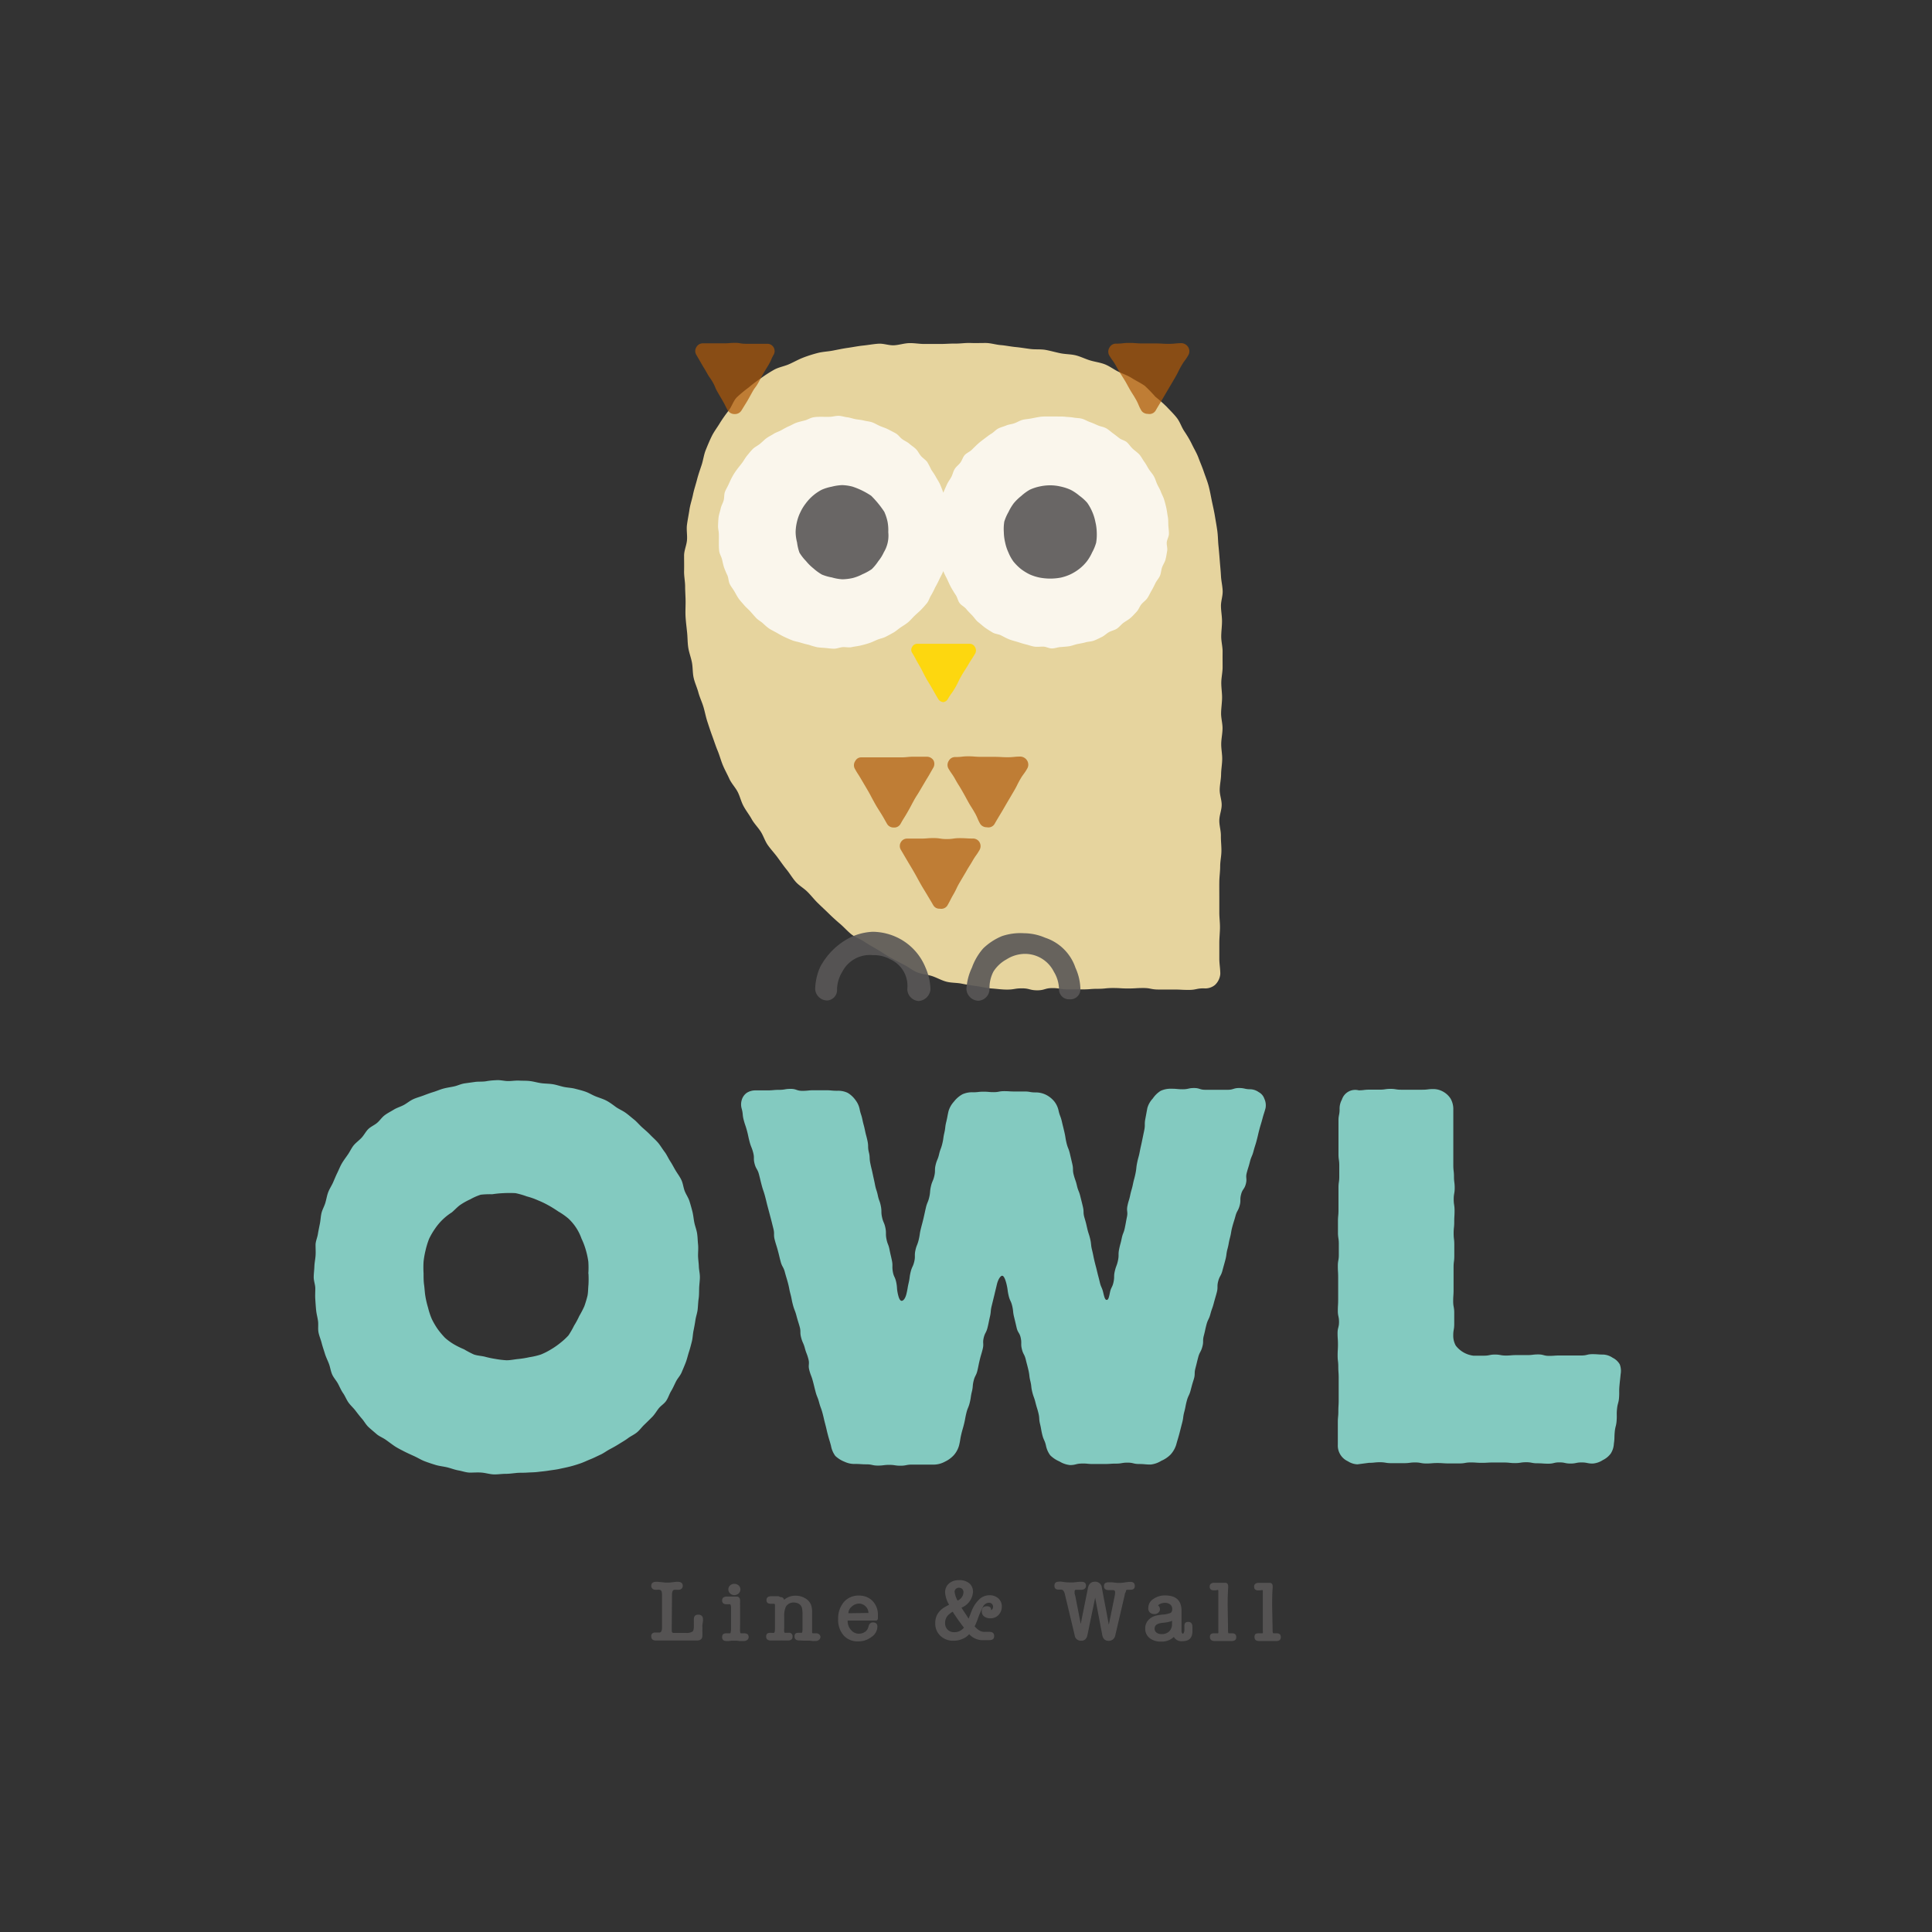 <svg xmlns="http://www.w3.org/2000/svg" viewBox="0 0 294.43 294.43"><rect x="0" y="0" width="294.43" height="294.43" fill="#333333" stroke="none"/><g style="isolation:isolate"><g id="f5d10bea-7071-4d55-99f5-7465fc60cb6a" data-name="レイヤー 2"><g id="b0d0a1bf-1b68-46cd-b6da-690d3fafd460" data-name="portlait"><rect id="e393ce10-969a-4efd-b3bd-dc977bdef57e" data-name="guid" width="294.43" height="294.43" style="fill:none"/><g id="ecbfda40-7ebc-4917-9db0-2bb277c32f82" data-name="logomark"><g style="mix-blend-mode:multiply;opacity:0.9"><path d="M186.23,94.67c0,.79-.12,1.57-.12,2.34s.22,1.56.21,2.34,0,1.56,0,2.33-.19,1.56-.2,2.34.13,1.56.12,2.34-.14,1.55-.15,2.33.23,1.55.22,2.34-.19,1.54-.2,2.33.16,1.55.15,2.33-.16,1.55-.17,2.33-.2,1.54-.21,2.34.31,1.54.3,2.33-.35,1.54-.36,2.34.25,1.54.24,2.34.09,1.54.08,2.34-.19,1.54-.19,2.33-.12,1.54-.13,2.33,0,1.55,0,2.34,0,1.54,0,2.34.11,1.55.1,2.34-.1,1.54-.1,2.34,0,1.55,0,2.34.15,1.55.15,2.35a2.59,2.59,0,0,1-.82,1.69,2.32,2.32,0,0,1-1.69.51c-1.15,0-1.15.24-2.31.24s-1.15-.06-2.31-.06-1.15,0-2.3,0-1.16-.23-2.31-.23-1.15.07-2.31.07-1.15-.07-2.31-.07-1.15.12-2.3.12-1.16.09-2.31.09-1.15,0-2.31,0-1.15-.2-2.31-.2-1.16.34-2.31.34-1.16-.3-2.32-.3-1.15.19-2.31.19c-.78,0-1.56-.12-2.33-.17s-1.53-.26-2.29-.36-1.53-.23-2.29-.38-1.57-.1-2.32-.3-1.44-.61-2.17-.85-1.55-.28-2.27-.57-1.34-.82-2-1.15-1.37-.72-2.06-1.09-1.3-.82-2-1.23-1.35-.76-2-1.2-1.42-.68-2-1.15-1.12-1.09-1.71-1.59-1.14-1-1.72-1.57-1.12-1.06-1.68-1.61-1-1.14-1.57-1.7-1.28-.94-1.79-1.53-.9-1.27-1.39-1.87-.93-1.25-1.39-1.87-1-1.19-1.45-1.83-.67-1.42-1.09-2.07-1-1.22-1.37-1.89-.87-1.29-1.25-2-.53-1.47-.89-2.16-.94-1.27-1.27-2-.71-1.39-1-2.1-.49-1.48-.79-2.2-.53-1.46-.8-2.19-.51-1.47-.75-2.2-.38-1.51-.6-2.25-.57-1.45-.77-2.2-.55-1.47-.72-2.23-.12-1.56-.26-2.32-.44-1.51-.56-2.27-.1-1.56-.18-2.33-.18-1.55-.23-2.31,0-1.56,0-2.33-.07-1.58-.07-2.35-.18-1.59-.16-2.36,0-1.59,0-2.36.37-1.56.44-2.33-.1-1.6,0-2.36.27-1.57.38-2.32.39-1.55.54-2.29.42-1.53.61-2.27.46-1.51.7-2.23.34-1.56.62-2.26.6-1.47.94-2.16.84-1.33,1.24-2a22.2,22.2,0,0,1,1.34-1.9c.48-.64.71-1.47,1.23-2a20,20,0,0,1,1.82-1.51A21.38,21.38,0,0,1,116,57.61a20.86,20.86,0,0,1,2-1.28c.68-.37,1.49-.5,2.21-.81s1.4-.71,2.14-1,1.48-.52,2.24-.72,1.55-.22,2.33-.37,1.52-.31,2.3-.42,1.54-.27,2.33-.35,1.54-.23,2.33-.28,1.58.28,2.36.24,1.55-.31,2.34-.33,1.56.14,2.35.13,1.56,0,2.35,0,1.55-.07,2.31-.06,1.55-.12,2.31-.09,1.56,0,2.31,0,1.54.26,2.29.32,1.54.23,2.29.3,1.54.21,2.28.3,1.57,0,2.31.14,1.51.36,2.25.51,1.57.13,2.3.31,1.46.55,2.18.77,1.54.32,2.24.59,1.37.77,2,1.09,1.45.59,2.1,1,1.37.75,2,1.19a21.28,21.28,0,0,1,1.62,1.67A22.56,22.56,0,0,1,177.81,62c.52.56,1.08,1.09,1.55,1.7s.69,1.37,1.11,2,.82,1.27,1.17,2,.73,1.33,1,2.06.57,1.4.82,2.14.54,1.43.74,2.19.32,1.48.48,2.25.33,1.48.46,2.26.26,1.49.37,2.27.1,1.52.18,2.3.14,1.51.2,2.29.14,1.52.18,2.3.23,1.51.26,2.29-.27,1.54-.26,2.32S186.23,93.88,186.23,94.67Z" style="fill:#fae5aa"/></g><g style="mix-blend-mode:screen;opacity:0.8"><path d="M161,63.47c-.44,0-.88,0-1.31,0s-.87,0-1.3.07-.86.16-1.28.24-.87.1-1.29.21-.8.36-1.21.51-.86.17-1.26.34-.85.27-1.23.47-.68.57-1.05.79-.71.5-1.06.76-.69.52-1,.8-.62.6-.93.9-.77.47-1.06.79-.4.8-.66,1.15-.64.6-.88,1-.3.83-.51,1.21-.48.72-.66,1.12-.39.85-.55,1.26c-.15-.41-.32-.88-.5-1.28s-.43-.75-.64-1.14-.46-.73-.7-1.09a13,13,0,0,0-.61-1.17c-.26-.34-.66-.58-.95-.91s-.46-.75-.77-1.06-.69-.53-1-.81-.75-.45-1.1-.71-.6-.67-1-.89-.77-.41-1.16-.61-.81-.32-1.21-.49-.77-.41-1.18-.56-.86-.17-1.28-.28-.85-.13-1.28-.21-.84-.24-1.27-.29-.86-.21-1.3-.22-.87.13-1.31.15-.87,0-1.3,0-.89,0-1.31.09-.82.35-1.23.46-.85.2-1.26.34-.78.38-1.18.55-.77.39-1.15.6-.81.33-1.17.56-.77.42-1.12.68-.64.59-1,.87-.76.46-1.07.77-.57.65-.86,1-.48.73-.74,1.08-.54.68-.78,1-.5.71-.71,1.09-.39.78-.57,1.18-.42.77-.57,1.17-.08.89-.2,1.31-.36.8-.45,1.23-.25.84-.31,1.27-.07.87-.09,1.31.11.88.12,1.31,0,.87,0,1.3,0,.89.06,1.32.33.83.43,1.25.18.85.32,1.26a12.7,12.7,0,0,0,.51,1.2c.16.41.15.89.34,1.28s.48.74.7,1.11.42.78.67,1.13.57.68.84,1,.63.61.92.93.57.66.89,1,.7.52,1,.79.64.6,1,.84.77.42,1.15.64.75.43,1.15.62.79.36,1.19.52.84.22,1.26.35.83.24,1.26.33a13.07,13.07,0,0,0,1.26.37c.42.07.86.08,1.3.12s.87.11,1.31.11.89-.21,1.33-.24.92.1,1.36,0,.9-.14,1.33-.24.88-.23,1.3-.36.84-.35,1.25-.52.88-.25,1.28-.45.8-.42,1.19-.64.73-.54,1.1-.79.77-.48,1.12-.77.63-.64,1-1,.68-.6,1-.93.61-.66.89-1,.39-.82.64-1.2a13.34,13.34,0,0,0,.61-1.19c.22-.39.43-.78.61-1.18s.48-.89.63-1.32c.16.43.44.91.63,1.32s.36.81.58,1.2.45.77.7,1.14.32.88.59,1.23.74.56,1,.89.6.65.93,1,.55.73.9,1,.69.59,1.05.85.76.5,1.14.73.89.24,1.29.44.78.42,1.2.59.85.27,1.28.4.84.28,1.28.38.85.27,1.3.34.89,0,1.34,0,.89.28,1.34.28.87-.18,1.3-.21.87-.06,1.3-.12.84-.24,1.26-.33.86-.15,1.27-.27.89-.11,1.3-.27.8-.36,1.19-.55.71-.53,1.09-.74.85-.29,1.21-.53.63-.62,1-.89.75-.46,1.08-.75.62-.62.92-.94.44-.77.71-1.11.66-.58.91-.94.42-.77.64-1.14.41-.77.6-1.16.52-.72.69-1.12.18-.86.32-1.27.42-.79.53-1.21.17-.86.25-1.3-.1-.88-.06-1.32.32-.85.33-1.29-.07-.87-.09-1.31,0-.88-.08-1.31-.13-.87-.22-1.3-.21-.85-.33-1.27-.35-.8-.5-1.21-.39-.77-.57-1.17-.29-.82-.5-1.2-.52-.7-.76-1.07-.42-.76-.68-1.11-.45-.76-.73-1.09-.66-.58-1-.88-.57-.68-.9-1-.81-.38-1.16-.64-.68-.53-1-.76-.67-.57-1.06-.78-.84-.26-1.24-.43-.79-.36-1.2-.5-.79-.39-1.21-.51-.87-.1-1.3-.18-.86-.08-1.29-.13S161.46,63.49,161,63.47Z" style="fill:#fff"/></g><g style="mix-blend-mode:multiply;opacity:0.9"><path d="M135.37,81.11a4.91,4.91,0,0,1-.68,3.06,6.24,6.24,0,0,1-.84,1.35,7.14,7.14,0,0,1-1,1.22,8,8,0,0,1-1.41.77,6.88,6.88,0,0,1-1.49.58,7.6,7.6,0,0,1-1.59.19,6.88,6.88,0,0,1-1.58-.28,7.26,7.26,0,0,1-1.53-.44,7.88,7.88,0,0,1-1.29-.94,7.35,7.35,0,0,1-1.12-1.11,7.44,7.44,0,0,1-1-1.28,7.11,7.11,0,0,1-.37-1.56,6.75,6.75,0,0,1-.22-1.56,7.33,7.33,0,0,1,.2-1.57,6.76,6.76,0,0,1,.53-1.49,6.89,6.89,0,0,1,.83-1.35,7,7,0,0,1,1.08-1.16,7.22,7.22,0,0,1,1.33-.9,7,7,0,0,1,1.53-.47,7.44,7.44,0,0,1,1.58-.24,7,7,0,0,1,1.59.23,11.7,11.7,0,0,1,2.84,1.39,15,15,0,0,1,2,2.44,7.32,7.32,0,0,1,.5,1.52A7,7,0,0,1,135.37,81.11Z" style="fill:#595757"/></g><g style="mix-blend-mode:multiply;opacity:0.9"><path d="M167.14,81.11a7.6,7.6,0,0,1-.09,1.59,6.88,6.88,0,0,1-.61,1.48,7,7,0,0,1-.81,1.37,6.71,6.71,0,0,1-1.13,1.13,7.45,7.45,0,0,1-1.35.84,7.26,7.26,0,0,1-1.51.51,8.68,8.68,0,0,1-3.16,0,7.17,7.17,0,0,1-1.53-.48,8,8,0,0,1-1.37-.84,7.68,7.68,0,0,1-1.14-1.14,6.77,6.77,0,0,1-.77-1.4,6.93,6.93,0,0,1-.49-1.5,7.42,7.42,0,0,1-.2-1.57,7,7,0,0,1,.07-1.6,7.11,7.11,0,0,1,.64-1.47,7.8,7.8,0,0,1,.82-1.36,7.9,7.9,0,0,1,1.14-1.1,7.33,7.33,0,0,1,1.29-.94,7.21,7.21,0,0,1,1.53-.5,7.52,7.52,0,0,1,1.59-.17,7,7,0,0,1,1.59.19,7.32,7.32,0,0,1,1.52.5,7,7,0,0,1,1.32.89,7.16,7.16,0,0,1,1.19,1.07,7.37,7.37,0,0,1,.78,1.4,7.06,7.06,0,0,1,.47,1.52A7.34,7.34,0,0,1,167.14,81.11Z" style="fill:#595757"/></g><g style="mix-blend-mode:multiply;opacity:0.7"><path d="M112,63.1a1.21,1.21,0,0,1-1.06-.51c-.41-.7-.36-.73-.77-1.44l-.82-1.41c-.41-.71-.31-.76-.72-1.47s-.47-.67-.87-1.38-.42-.7-.83-1.41l-.82-1.42a1.09,1.09,0,0,1,0-1.13,1.13,1.13,0,0,1,1-.61c.82,0,.82,0,1.63,0h1.64c.81,0,.81-.07,1.63-.07s.81.14,1.63.14h1.63c.82,0,.82,0,1.64,0a1.11,1.11,0,0,1,1,1.65c-.41.71-.32.76-.73,1.47s-.43.69-.84,1.4-.38.72-.78,1.43-.49.66-.89,1.37-.39.72-.8,1.43L113,62.55A1.15,1.15,0,0,1,112,63.1Z" style="fill:#ae5808"/></g><g style="mix-blend-mode:multiply;opacity:0.7"><path d="M174.94,63.07a1.16,1.16,0,0,1-1-.5c-.49-.85-.38-.91-.87-1.76s-.53-.82-1-1.66-.46-.87-1-1.72-.53-.83-1-1.68-.57-.8-1.06-1.65a1.2,1.2,0,0,1,.09-1.17,1.09,1.09,0,0,1,1-.56c1,0,1-.11,2-.11s1,.08,2,.08,1,0,2,0,1,.06,2,.06,1-.1,2-.1a1.26,1.26,0,0,1,1,.64,1.21,1.21,0,0,1,0,1.18c-.49.85-.58.79-1.07,1.64s-.43.88-.92,1.73l-1,1.7-1,1.7c-.49.85-.51.84-1,1.69A1.1,1.1,0,0,1,174.94,63.07Z" style="fill:#ae5808"/></g><g style="mix-blend-mode:multiply;opacity:0.9"><path d="M143.76,107a1,1,0,0,1-.81-.52c-.5-.86-.5-.87-1-1.74s-.54-.85-1-1.72-.44-.91-.95-1.78-.47-.9-1-1.77a.79.79,0,0,1,0-.86.87.87,0,0,1,.75-.5c1,0,1,0,2,0s1,0,2,0,1,0,2,0,1,0,2,0a.9.9,0,0,1,.81.46,1,1,0,0,1,.07,1c-.51.87-.55.84-1.06,1.71s-.55.84-1.05,1.71-.44.91-.94,1.79-.59.82-1.1,1.69A.93.93,0,0,1,143.76,107Z" style="fill:gold"/></g><g style="mix-blend-mode:multiply;opacity:0.9"><path d="M140,152.55a1.85,1.85,0,0,1-1.73-1.81,4.44,4.44,0,0,0-2.61-4.55,5.1,5.1,0,0,0-2.63-.63,4.72,4.72,0,0,0-4.65,2.5,5.41,5.41,0,0,0-.82,2.68,1.6,1.6,0,0,1-1.51,1.73,1.86,1.86,0,0,1-1.82-1.73,8.85,8.85,0,0,1,.74-3.33,10.63,10.63,0,0,1,4.76-4.62A8.77,8.77,0,0,1,133,142a8.86,8.86,0,0,1,3.34.69,8.69,8.69,0,0,1,4.7,4.75,8.86,8.86,0,0,1,.76,3.33A1.94,1.94,0,0,1,140,152.55Z" style="fill:#595757"/></g><g style="mix-blend-mode:multiply;opacity:0.9"><path d="M163,152.29a1.52,1.52,0,0,1-1.61-1.55,5.32,5.32,0,0,0-.78-2.64,4.92,4.92,0,0,0-4.59-2.73,5.3,5.3,0,0,0-2.62.83,5.42,5.42,0,0,0-2,1.86,5.34,5.34,0,0,0-.6,2.68,1.8,1.8,0,0,1-1.72,1.77,1.88,1.88,0,0,1-1.8-1.77,8.69,8.69,0,0,1,.84-3.28,9,9,0,0,1,1.72-2.93,9.14,9.14,0,0,1,2.86-1.87,8.81,8.81,0,0,1,3.35-.44,8.32,8.32,0,0,1,3.24.69,7.26,7.26,0,0,1,4.61,4.58,8.28,8.28,0,0,1,.75,3.25A1.53,1.53,0,0,1,163,152.29Z" style="fill:#595757"/></g><g style="mix-blend-mode:multiply;opacity:0.7"><path d="M136.18,126.11a1.13,1.13,0,0,1-1-.56c-.49-.85-.47-.86-1-1.71s-.53-.82-1-1.67-.45-.87-.94-1.72l-1-1.7c-.49-.85-.54-.81-1-1.66a1.13,1.13,0,0,1,.11-1.13,1,1,0,0,1,.92-.54c1,0,1,0,2,0s1,0,2,0h2c1,0,1-.1,2-.1s1,0,2,0a1.2,1.2,0,0,1,1,.57,1.18,1.18,0,0,1-.07,1.16c-.49.84-.47.86-1,1.71l-1,1.69c-.49.85-.54.82-1,1.67s-.45.87-.94,1.72-.53.83-1,1.68A1.1,1.1,0,0,1,136.18,126.11Z" style="fill:#ae5808"/></g><g style="mix-blend-mode:multiply;opacity:0.7"><path d="M150.39,126.07a1.17,1.17,0,0,1-1-.5c-.48-.85-.38-.91-.87-1.76s-.53-.82-1-1.67-.46-.86-.95-1.71-.53-.83-1-1.68-.56-.81-1.05-1.66a1.15,1.15,0,0,1,.08-1.16,1.1,1.1,0,0,1,1-.56c1,0,1-.11,1.95-.11s1,.08,2,.08,1,0,2,0,1,.06,2,.06,1-.1,2-.1a1.26,1.26,0,0,1,1,.64,1.18,1.18,0,0,1,0,1.18c-.48.85-.58.79-1.07,1.64s-.43.88-.92,1.72l-1,1.7c-.5.85-.49.86-1,1.71s-.51.84-1,1.69A1.09,1.09,0,0,1,150.39,126.07Z" style="fill:#ae5808"/></g><g style="mix-blend-mode:multiply;opacity:0.7"><path d="M143.23,138.48v0a1.07,1.07,0,0,1-1-.52c-.49-.85-.5-.85-1-1.69s-.52-.83-1-1.68-.46-.86-.95-1.71-.5-.84-1-1.69l-1-1.7a1.12,1.12,0,0,1,0-1.13,1.09,1.09,0,0,1,1-.56c1,0,1,0,2,0s1-.08,2-.08,1,.15,2,.15,1-.14,2-.14,1,.06,2,.06a1.14,1.14,0,0,1,1,.57,1.19,1.19,0,0,1,0,1.17c-.49.85-.57.8-1.06,1.65s-.53.82-1,1.67l-1,1.69c-.49.85-.42.89-.91,1.74s-.45.88-.94,1.73A1.11,1.11,0,0,1,143.23,138.48Z" style="fill:#ae5808"/></g></g><g id="a6141ce9-f2d8-431e-9db6-2995fb155b72" data-name="logotype"><g style="mix-blend-mode:multiply;opacity:0.9"><path d="M102.37,248c0,.47,0,.73.07.76a.26.26,0,0,0,.18.09l.31,0h1.6a1.74,1.74,0,0,0,1-.2c.14-.11.21-.38.21-.8v-.43a1.85,1.85,0,0,1,0-.23V247s0-.08,0-.12a.25.25,0,0,1,0-.08c0-.49.22-.73.66-.73s.73.23.73.68a1.87,1.87,0,0,1,0,.28l-.09.63a2.64,2.64,0,0,0,0,.28c0,.09,0,.19,0,.28v.13a1.37,1.37,0,0,0,0,.19v.09a.28.28,0,0,1,0,.09c0,.11,0,.21,0,.31s0,.18,0,.23c0,.5-.29.75-.86.75h-1.51l-.94,0h-2.29l-.36,0h-.5l-.18,0-.23,0H100q-.75,0-.75-.63a.52.52,0,0,1,.6-.58l.12,0,.21,0h.28c.29,0,.43-.26.43-.77v-5c0-.51-.14-.76-.43-.76a1,1,0,0,0-.23,0,1.64,1.64,0,0,1-.38,0,.58.58,0,0,1-.42-.16.57.57,0,0,1-.18-.43c0-.41.25-.62.76-.62h.11l.11,0h0l.67.07.47.05.32,0,.35,0,.44-.05.58-.07h0l.11,0h.1c.52,0,.78.21.78.62a.57.57,0,0,1-.18.43.6.6,0,0,1-.43.16,1.82,1.82,0,0,1-.38,0l-.1,0h-.12c-.29,0-.43.25-.43.76Z" style="fill:#595757"/><path d="M112.78,247.79v.48a1.36,1.36,0,0,0,0,.24c0,.26.07.4.12.4l.06,0,.2,0v0l.1,0h.15c.45,0,.68.19.68.58a.54.54,0,0,1-.21.43.9.9,0,0,1-.55.17h-.26l-.37,0-.34-.05-.24,0h-.32l-.38,0-.4.05-.26,0c-.48,0-.71-.2-.71-.6s.21-.58.64-.58h.15l.2,0,.15,0h.08c.07,0,.11-.21.14-.63V245.1c0-.42-.08-.62-.16-.62h-.09l-.16,0a.33.33,0,0,1-.15,0h-.13c-.45,0-.67-.19-.67-.58s.25-.59.76-.59H111l.13,0,.31,0,.17,0h.11l.16,0,.35,0c.37,0,.56.22.56.66v.18a.34.34,0,0,0,0,.09v0a1.93,1.93,0,0,0,0,.37v.19a1.48,1.48,0,0,0,0,.21c0,.17,0,.34,0,.51v2.14Zm-.87-4.7a.92.92,0,0,1-.64-.25.83.83,0,0,1-.27-.62.78.78,0,0,1,.27-.61.91.91,0,0,1,.64-.24,1,1,0,0,1,.65.24.78.78,0,0,1,.27.61.83.83,0,0,1-.27.62A1,1,0,0,1,111.91,243.09Z" style="fill:#595757"/><path d="M118.93,243.4a.5.5,0,0,1,.56.41,2.61,2.61,0,0,1,1.79-.63,2.7,2.7,0,0,1,1.38.37h0a2,2,0,0,1,.9.93,3,3,0,0,1,.2,1.17v3c0,.14,0,.23.09.26H124l.17,0,.12,0h.13a.65.65,0,0,1,.42.16.52.52,0,0,1,.19.39.55.55,0,0,1-.21.44.78.78,0,0,1-.52.18h-.2a1.33,1.33,0,0,1-.28,0l-.43-.05-.4,0h-.27l-.24,0L122,250l-.21,0c-.47,0-.71-.21-.71-.62s.21-.55.64-.55h.3l.1,0h.07l0,0c.06,0,.1-.17.11-.5,0-.11,0-.22,0-.32s0-.22,0-.33l0-.75v-.94a4.47,4.47,0,0,0-.07-.88,1.13,1.13,0,0,0-.14-.36,1.09,1.09,0,0,0-.25-.27h0a1.47,1.47,0,0,0-.81-.26,1.36,1.36,0,0,0-1.26.62,3.38,3.38,0,0,0-.26,1.57v1.66a3.77,3.77,0,0,0,0,.6c0,.11.06.16.12.16h.07l.15,0,.15,0h.18a.52.52,0,0,1,.6.59c0,.39-.24.59-.71.59l-.25,0-.43,0a3.52,3.52,0,0,0-.58,0h-.28l-.39,0-.29,0-.22,0h-.13c-.49,0-.74-.2-.74-.6s.2-.57.61-.57h.11l.1,0a2,2,0,0,0,.35,0c.11,0,.16-.18.17-.54s0-.46,0-.69,0-.46,0-.69v-1.51l0-.44a4.11,4.11,0,0,0,0-.41.22.22,0,0,0-.09-.15l-.12,0-.15,0-.14,0h-.13q-.66,0-.66-.57c0-.39.25-.58.76-.58h.09a.13.13,0,0,1,.08,0l.44,0h.15l.16,0,.18,0Z" style="fill:#595757"/><path d="M133.79,246.12c0,.2,0,.36,0,.47a.48.48,0,0,1-.08.27.25.25,0,0,1-.19.11l-.34,0h-4a2,2,0,0,0,.51,1.43,1.54,1.54,0,0,0,1.22.57,1.57,1.57,0,0,0,.88-.26,1.2,1.2,0,0,0,.52-.67l.11-.36a.74.74,0,0,1,.23-.31.6.6,0,0,1,.38-.12c.45,0,.68.22.68.65a1.94,1.94,0,0,1-.92,1.58,3.23,3.23,0,0,1-2,.66,2.83,2.83,0,0,1-2.25-.94,3.62,3.62,0,0,1-.81-2.47,3.87,3.87,0,0,1,.86-2.57,2.93,2.93,0,0,1,2.3-1,3.05,3.05,0,0,1,1.17.21,2.67,2.67,0,0,1,.92.62A3,3,0,0,1,133.79,246.12Zm-1.44-.31a1.4,1.4,0,0,0-.43-1,1.46,1.46,0,0,0-1-.43,1.68,1.68,0,0,0-1.13.47,1.33,1.33,0,0,0-.5,1Z" style="fill:#595757"/><path d="M148.28,242.6a2.78,2.78,0,0,1-1.75,2.4l0,0,0,0c.1.17.24.4.43.68s.4.6.65,1l.45-1.14a4.9,4.9,0,0,1,1.15-1.78,2.24,2.24,0,0,1,1.55-.65,2,2,0,0,1,1.39.48,1.63,1.63,0,0,1,.52,1.27,1.81,1.81,0,0,1-.5,1.26,1.66,1.66,0,0,1-1.25.5,1.49,1.49,0,0,1-.95-.29.93.93,0,0,1-.35-.75c0-.53.25-.79.75-.79s.67.2.67.59v0a.4.4,0,0,0,.21-.18.57.57,0,0,0,.09-.32.62.62,0,0,0-.18-.46.67.67,0,0,0-.48-.17,1.07,1.07,0,0,0-.89.63c-.1.19-.22.46-.37.79s-.3.71-.44,1.12c-.07.2-.15.39-.23.58a4.32,4.32,0,0,1-.22.47,3,3,0,0,0,.77.67,1.52,1.52,0,0,0,.81.18h.3l.2,0h.17c.49,0,.73.21.73.64s-.25.62-.75.62h-1.22a2.78,2.78,0,0,1-1.84-.91,2.69,2.69,0,0,1-.24.24l-.22.18h0a3.4,3.4,0,0,1-1.93.58,2.79,2.79,0,0,1-2-.75,2.55,2.55,0,0,1-.78-1.92,2.73,2.73,0,0,1,.34-1.39,3.16,3.16,0,0,1,1-1l.39-.22.38-.21a4.14,4.14,0,0,1-.61-1.88,1.86,1.86,0,0,1,.15-.75,1.7,1.7,0,0,1,.43-.59,2,2,0,0,1,.67-.39,2.65,2.65,0,0,1,.87-.13,2.34,2.34,0,0,1,1.57.48A1.67,1.67,0,0,1,148.28,242.6Zm-2.62,3.74-.25-.37-.22-.35a1.75,1.75,0,0,0-.29.18l-.25.2a1.68,1.68,0,0,0-.62,1.36,1.35,1.35,0,0,0,.39,1,1.37,1.37,0,0,0,1,.38,1.84,1.84,0,0,0,1.48-.69c-.24-.31-.47-.62-.7-.94S145.79,246.55,145.66,246.34Zm-.18-3.74a3.72,3.72,0,0,0,.45,1.33,1.46,1.46,0,0,0,.9-1.24.74.74,0,0,0-.18-.53.67.67,0,0,0-.51-.19.62.62,0,0,0-.48.18A.6.6,0,0,0,145.48,242.6Z" style="fill:#595757"/><path d="M163.88,243.27l.82,4.22,1.09-5.44c.13-.67.49-1,1.06-1a1,1,0,0,1,1.07.91v0c.1.56.2,1.07.28,1.51s.17.89.25,1.31.17.86.25,1.31.18,1,.28,1.51l.84-4.11a4.3,4.3,0,0,0,.12-.82c0-.23-.1-.34-.31-.34h-.31l-.19,0H169c-.51,0-.76-.2-.76-.61s.25-.59.75-.59h.22l.21,0,.86.1.48,0a6,6,0,0,0,.71-.08,6,6,0,0,1,.79-.08c.45,0,.68.21.68.62s-.22.58-.67.58h-.11l-.14,0-.12,0h-.08a.24.24,0,0,0-.22.13s0,.15-.09.29-.09.32-.15.55l-1.4,6a1,1,0,0,1-1,.82c-.55,0-.9-.32-1-1l-1.06-5.58-1.19,5.75a1.16,1.16,0,0,1-.32.6.85.85,0,0,1-.61.21.94.94,0,0,1-1-.82l-1.5-6.28a1.34,1.34,0,0,0-.22-.52.47.47,0,0,0-.38-.17h-.09l-.28,0c-.41,0-.62-.2-.62-.59s.22-.62.66-.62a3.75,3.75,0,0,1,.45,0,7.18,7.18,0,0,0,1.28.12l.48,0,.88-.1.19,0h.2c.45,0,.67.2.67.59s-.26.63-.77.63h-.17l-.2,0-.2,0H164c-.16,0-.23.08-.23.25a2.23,2.23,0,0,0,0,.32Z" style="fill:#595757"/><path d="M180.2,250.11a1.32,1.32,0,0,1-1.31-.65,2.61,2.61,0,0,1-1.93.71,2.67,2.67,0,0,1-1.78-.55,1.78,1.78,0,0,1-.65-1.45,1.8,1.8,0,0,1,.27-1,2.07,2.07,0,0,1,.72-.69,2.67,2.67,0,0,1,.62-.26,9.79,9.79,0,0,1,1-.16,3.87,3.87,0,0,0,1.28-.27.7.7,0,0,0,.22-.6.83.83,0,0,0-.3-.67,1.26,1.26,0,0,0-.83-.25,1.63,1.63,0,0,0-.93.29h0a.38.38,0,0,0-.09.11h0a.72.72,0,0,1,.28.56.69.69,0,0,1-.25.54.89.89,0,0,1-.61.21,1,1,0,0,1-.7-.27A.91.91,0,0,1,175,245a1.59,1.59,0,0,1,.77-1.32,3,3,0,0,1,1.8-.54c1.66,0,2.49.78,2.49,2.35v2.95c0,.12,0,.2,0,.24.05.2.12.29.21.29s.23-.2.23-.62v-.61c0-.38.19-.57.59-.57s.63.26.63.76V248l0,.71C181.67,249.66,181.17,250.11,180.2,250.11ZM178.62,247l-.15.06a.44.44,0,0,1-.16.06,5.6,5.6,0,0,1-1.12.19c-.82.08-1.23.37-1.23.88a.74.74,0,0,0,.28.61,1.23,1.23,0,0,0,.78.23,1.58,1.58,0,0,0,1.16-.41,1.52,1.52,0,0,0,.43-1.12Z" style="fill:#595757"/><path d="M187.15,248.45c0,.3,0,.46.12.46l.07,0h.06l.08,0h.3c.41,0,.62.19.62.59s-.24.59-.72.59h-.27l-.39,0-.37,0-.27,0-.24,0-.34,0-.34,0h-.33c-.49,0-.74-.21-.74-.63s.22-.55.65-.55h.23l.23,0h.09a.09.09,0,0,0,.08-.06,1.6,1.6,0,0,0,0-.33c0-.16,0-.37,0-.63s0-.3,0-.44,0-.29,0-.43l0-1.93v-.5c0-.19,0-.39,0-.6s0-.42,0-.61v-.5l0-.5-.06-.07a.1.1,0,0,0-.08,0l-.32.05h-.22c-.43,0-.64-.19-.64-.56s.23-.59.71-.59h.27l.26,0h.47l.2,0,.22,0,.21,0q.48,0,.48.54a.41.41,0,0,0,0,.12.15.15,0,0,1,0,.09c-.05.65-.08,1.55-.08,2.69Z" style="fill:#595757"/><path d="M193.94,248.45c0,.3.05.46.12.46l.06,0h.06l.09,0h.3c.41,0,.62.19.62.59s-.24.59-.72.59h-.27l-.39,0-.38,0-.27,0-.23,0-.34,0-.35,0h-.32c-.5,0-.74-.21-.74-.63s.21-.55.64-.55h.24l.22,0h.1a.07.07,0,0,0,.07-.06,1.11,1.11,0,0,0,0-.33q0-.24,0-.63c0-.15,0-.3,0-.44V247l0-1.93V244c0-.21,0-.42,0-.61v-.5l0-.5-.07-.07a.09.09,0,0,0-.07,0l-.32.05h-.22c-.43,0-.65-.19-.65-.56s.24-.59.71-.59h.28l.26,0h.47l.2,0,.22,0,.2,0c.33,0,.49.18.49.54v.12a.14.14,0,0,1,0,.09c-.06.65-.08,1.55-.08,2.69Z" style="fill:#595757"/></g><path d="M106.66,194.61c0,.56-.09,1.11-.11,1.66s0,1.1-.08,1.64-.09,1.11-.15,1.65-.26,1.07-.34,1.61-.18,1.09-.29,1.62-.12,1.11-.25,1.63-.27,1.07-.44,1.59-.29,1.07-.48,1.58-.41,1-.63,1.53-.62.92-.87,1.41-.46,1-.74,1.46-.43,1-.74,1.47-.82.75-1.16,1.18-.6.91-1,1.31-.77.77-1.17,1.15-.71.83-1.13,1.18-.94.57-1.38.9-.91.59-1.37.88-.93.55-1.42.81-.92.6-1.43.83-1,.49-1.51.69-1,.45-1.53.63-1,.33-1.59.48-1.08.24-1.62.36-1.09.17-1.64.26-1.09.13-1.65.2-1.09.06-1.65.1-1.09,0-1.65.06-1.1.13-1.66.13-1.2.11-1.79.08-1.18-.22-1.77-.27-1.2,0-1.79,0-1.17-.23-1.75-.33-1.15-.33-1.72-.47-1.19-.19-1.75-.36-1.14-.36-1.69-.57-1.07-.54-1.6-.78-1.09-.49-1.61-.76-1-.51-1.41-.79-.88-.64-1.32-.95-1-.52-1.39-.86-.83-.7-1.23-1.07-.65-.87-1-1.27-.68-.83-1-1.25-.75-.79-1.06-1.23-.52-1-.81-1.41-.51-.94-.77-1.43-.67-.91-.9-1.43-.29-1.09-.49-1.62-.45-1-.62-1.56-.35-1.06-.49-1.61-.37-1.06-.48-1.61,0-1.14-.07-1.7-.23-1.09-.29-1.66-.09-1.1-.13-1.67,0-1.11,0-1.68-.24-1.12-.24-1.69.08-1.1.1-1.65.14-1.1.18-1.64,0-1.11,0-1.65.26-1.08.35-1.62.2-1.08.31-1.62.12-1.1.25-1.63.42-1,.58-1.54.24-1.09.43-1.6.52-1,.73-1.47.42-1,.67-1.51.43-1,.71-1.47.62-.91.92-1.35.55-1,.88-1.39.82-.74,1.19-1.14.62-.92,1-1.3.93-.6,1.35-.95.72-.84,1.16-1.17.93-.57,1.4-.86,1-.43,1.49-.69.91-.63,1.41-.87,1-.36,1.56-.57,1-.38,1.56-.55,1-.38,1.56-.53,1.08-.21,1.62-.33,1-.37,1.6-.46l1.65-.23c.54-.06,1.1,0,1.65-.1s1.1-.14,1.66-.16,1.1.14,1.66.14,1.14-.1,1.71-.07,1.14,0,1.71.08,1.12.25,1.69.32,1.14.06,1.7.15,1.11.29,1.67.41,1.15.13,1.69.27,1.12.28,1.65.47,1,.5,1.56.72,1.09.37,1.59.63,1,.64,1.42.95,1,.55,1.46.87.89.71,1.33,1.06.8.8,1.22,1.18.85.73,1.24,1.14.82.77,1.19,1.2.64.92,1,1.39.57,1,.87,1.45.57,1,.85,1.46.64.93.87,1.44.28,1.09.48,1.62.55,1,.72,1.53.32,1.07.46,1.62.18,1.11.29,1.66.33,1.08.42,1.64.09,1.11.15,1.68,0,1.12,0,1.68.1,1.11.12,1.68S106.66,194.05,106.66,194.61Zm-17-.51a13.8,13.8,0,0,0,0-1.83,12.45,12.45,0,0,0-.39-1.8,10.82,10.82,0,0,0-.65-1.71,7.64,7.64,0,0,0-2-3.06,10.28,10.28,0,0,0-1.51-1.06c-.52-.35-1-.66-1.53-.95a13.89,13.89,0,0,0-1.61-.77,10.43,10.43,0,0,0-1.68-.59,11.87,11.87,0,0,0-1.74-.5,17.7,17.7,0,0,0-1.81,0A16.22,16.22,0,0,0,75,182a12,12,0,0,0-1.74.07,8.42,8.42,0,0,0-1.59.7,10.26,10.26,0,0,0-1.51.84c-.45.31-.83.75-1.3,1.15a8.73,8.73,0,0,0-2.56,2.48,10.81,10.81,0,0,0-.91,1.56,12,12,0,0,0-.53,1.72,13.27,13.27,0,0,0-.31,1.75,15,15,0,0,0,0,1.79c0,.62,0,1.2.08,1.75s.1,1.2.2,1.75a13.83,13.83,0,0,0,.4,1.71A11.41,11.41,0,0,0,65.8,201a11.53,11.53,0,0,0,.89,1.53,12.26,12.26,0,0,0,1.14,1.36,8.86,8.86,0,0,0,1.38,1,13.26,13.26,0,0,0,1.51.74,15.13,15.13,0,0,0,1.5.79c.52.18,1.1.2,1.65.33a14.62,14.62,0,0,0,1.65.35,13.29,13.29,0,0,0,1.68.2c.62,0,1.2-.14,1.76-.19a14.54,14.54,0,0,0,1.73-.28,10.83,10.83,0,0,0,1.72-.4,10.17,10.17,0,0,0,1.58-.8,11.29,11.29,0,0,0,1.43-1,9.9,9.9,0,0,0,1.22-1.13A13.36,13.36,0,0,0,87.5,202a12.48,12.48,0,0,0,.78-1.45,14.78,14.78,0,0,0,.77-1.48,16.47,16.47,0,0,0,.48-1.6c.11-.54.09-1.11.15-1.67A15.32,15.32,0,0,0,89.68,194.1Z" style="fill:#83cac0"/><path d="M163.05,223.27a3.83,3.83,0,0,1-1.59-.55,4.51,4.51,0,0,1-1.4-.93,3.67,3.67,0,0,1-.67-1.54c-.2-.82-.35-.78-.55-1.6s-.14-.82-.34-1.64-.05-.85-.25-1.66-.25-.81-.45-1.62-.29-.8-.49-1.61-.09-.84-.29-1.65-.1-.84-.29-1.66-.21-.81-.41-1.63-.39-.76-.59-1.58,0-.87-.17-1.69-.44-.76-.63-1.57-.19-.82-.39-1.64-.09-.84-.28-1.66-.36-.78-.55-1.6-.11-.84-.3-1.66-.43-1.36-.68-1.36-.62.52-.81,1.33-.2.81-.39,1.63l-.4,1.63c-.2.81-.08.84-.27,1.66s-.16.82-.36,1.64-.4.77-.59,1.58.05.87-.15,1.69-.24.8-.44,1.62-.17.82-.36,1.64-.38.77-.58,1.58-.07.85-.27,1.66-.12.84-.32,1.66-.32.78-.52,1.6-.15.83-.35,1.65-.24.81-.43,1.62-.13.84-.33,1.66a3.73,3.73,0,0,1-.8,1.49,4.42,4.42,0,0,1-1.37,1,3.62,3.62,0,0,1-1.59.44c-.86,0-.86,0-1.72,0l-1.72,0c-.86,0-.86.17-1.72.17s-.86-.13-1.72-.13-.87.11-1.73.11-.87-.19-1.73-.19-.86-.06-1.73-.06a3.51,3.51,0,0,1-1.59-.32,4.44,4.44,0,0,1-1.44-.9,3.69,3.69,0,0,1-.66-1.55c-.22-.83-.25-.82-.47-1.65s-.19-.84-.41-1.66-.19-.84-.41-1.66-.3-.81-.52-1.64-.32-.79-.54-1.62-.2-.83-.42-1.65-.31-.8-.53-1.63.07-.9-.15-1.73-.31-.81-.53-1.63-.35-.79-.57-1.62,0-.88-.24-1.71-.26-.81-.48-1.64-.31-.8-.53-1.63-.16-.84-.38-1.67-.16-.85-.38-1.67-.25-.82-.47-1.65-.42-.78-.64-1.6-.2-.84-.42-1.66-.26-.82-.48-1.65,0-.89-.21-1.72-.2-.83-.42-1.66l-.44-1.65c-.22-.83-.2-.84-.42-1.66s-.28-.81-.5-1.64-.2-.84-.42-1.67-.44-.77-.66-1.6,0-.88-.22-1.71-.32-.81-.54-1.63-.18-.85-.4-1.68-.28-.82-.5-1.65-.08-.87-.3-1.7a2.35,2.35,0,0,1,0-1.36,2,2,0,0,1,.8-1.11,2.51,2.51,0,0,1,1.35-.35c.88,0,.88,0,1.77,0s.88-.08,1.77-.08.88-.15,1.77-.15.88.3,1.77.3.89-.09,1.77-.09.89,0,1.78,0,.89.08,1.78.08a3.36,3.36,0,0,1,1.59.32,3.93,3.93,0,0,1,1.19,1.11A3.32,3.32,0,0,1,131,169c.16.82.26.81.43,1.63s.22.81.39,1.64.22.82.39,1.64,0,.86.2,1.68.05.85.22,1.68.2.82.37,1.64.19.83.35,1.65.26.81.43,1.63.3.8.46,1.63,0,.85.18,1.68.34.79.51,1.62,0,.86.16,1.69.31.8.47,1.63.19.82.36,1.65,0,.86.14,1.69.35.8.52,1.63.06.85.23,1.68.37,1.15.6,1.15.55-.3.74-1.11.14-.82.33-1.64.1-.83.3-1.65.36-.78.55-1.59,0-.87.17-1.68.3-.79.5-1.61.12-.83.32-1.65.22-.81.41-1.62.18-.82.37-1.64.32-.78.51-1.59.07-.85.26-1.67.33-.78.52-1.6,0-.86.2-1.68.33-.78.52-1.6.29-.79.49-1.61.12-.83.31-1.65.09-.84.29-1.66.16-.83.35-1.65a3.74,3.74,0,0,1,.83-1.46,4.24,4.24,0,0,1,1.28-1.11,3.6,3.6,0,0,1,1.65-.31c.78,0,.78-.09,1.57-.09s.79.07,1.57.07.79-.15,1.58-.15.79.05,1.57.05.79,0,1.58,0,.79.14,1.58.14a3.57,3.57,0,0,1,1.6.34,3.91,3.91,0,0,1,1.28,1,3.38,3.38,0,0,1,.69,1.47c.19.82.3.79.49,1.61s.2.81.39,1.63.13.83.32,1.64.31.79.51,1.61l.38,1.63c.19.82,0,.85.22,1.67s.29.79.48,1.61.31.79.51,1.6.21.81.4,1.62,0,.86.24,1.67.23.81.42,1.63.26.8.45,1.61.08.85.28,1.66.17.83.36,1.64.22.82.41,1.63.22.82.41,1.64.34.78.53,1.6.3,1.11.53,1.11.33-.31.49-1.12.38-.78.55-1.61,0-.85.2-1.68.31-.8.48-1.62,0-.86.17-1.69.22-.81.39-1.64.31-.8.48-1.62.15-.83.32-1.66-.09-.88.08-1.7.25-.81.42-1.63.24-.81.41-1.64.22-.82.39-1.64.09-.84.26-1.67.23-.82.39-1.65.18-.82.35-1.65l.34-1.65c.17-.83,0-.87.16-1.7s.15-.83.31-1.66a3.51,3.51,0,0,1,.83-1.46,4.05,4.05,0,0,1,1.2-1.17,3.65,3.65,0,0,1,1.66-.32c.86,0,.86.08,1.71.08s.86-.19,1.72-.19.85.27,1.71.27h3.43c.86,0,.86-.27,1.72-.27s.86.19,1.72.19a2.31,2.31,0,0,1,1.28.44,1.78,1.78,0,0,1,.85,1,2.37,2.37,0,0,1,.19,1.41c-.22.83-.26.81-.48,1.64s-.25.82-.47,1.65-.19.83-.41,1.66-.26.81-.48,1.64-.34.79-.55,1.62-.25.82-.47,1.64.07.9-.15,1.73-.5.75-.72,1.58,0,.89-.22,1.71-.42.78-.64,1.6-.26.82-.48,1.64-.14.85-.36,1.68-.15.85-.37,1.67-.11.86-.33,1.69-.23.82-.45,1.65-.42.77-.64,1.6,0,.89-.22,1.72-.24.82-.46,1.65-.29.81-.51,1.64-.38.78-.6,1.61-.18.84-.4,1.67,0,.88-.23,1.71-.41.77-.63,1.6-.2.83-.42,1.66,0,.88-.26,1.71-.25.82-.47,1.65-.37.79-.59,1.62-.16.84-.38,1.67-.11.86-.33,1.69-.21.84-.43,1.67-.25.82-.47,1.65a4,4,0,0,1-.86,1.5,4.44,4.44,0,0,1-1.41.95,3.8,3.8,0,0,1-1.62.57c-.88,0-.88-.08-1.76-.08s-.88-.21-1.76-.21-.88.15-1.76.15-.88.06-1.76.06-.88,0-1.76,0-.89-.1-1.77-.07S163.94,223.27,163.05,223.27Z" style="fill:#83cac0"/><path d="M206.86,223.16a2.9,2.9,0,0,1-1.45-.47,2.62,2.62,0,0,1-1.53-2.52c0-.85,0-.85,0-1.7s0-.85,0-1.7.08-.85.08-1.7.05-.85.05-1.7v-1.7c0-.85,0-.85,0-1.7s-.06-.85-.06-1.7-.1-.85-.1-1.7.05-.85.05-1.7-.06-.85-.06-1.7.22-.86.22-1.71-.18-.85-.18-1.7.05-.85.05-1.7,0-.85,0-1.71,0-.85,0-1.7-.05-.85-.05-1.71.15-.85.15-1.7,0-.85,0-1.7-.13-.86-.13-1.71v-1.71c0-.85.08-.85.08-1.7s0-.85,0-1.7V181c0-.85.12-.85.12-1.7V177.6c0-.85-.12-.85-.12-1.71s0-.85,0-1.7,0-.86,0-1.71,0-.86,0-1.71.17-.86.17-1.72a2.81,2.81,0,0,1,.35-1.47,2.13,2.13,0,0,1,2.56-1.42c.8,0,.8-.1,1.61-.1s.81,0,1.62,0,.81-.12,1.62-.12.81.13,1.61.13.82,0,1.63,0,.81,0,1.62,0,.81-.1,1.62-.1a3,3,0,0,1,1.51.38,3.14,3.14,0,0,1,1.16,1.07,3.19,3.19,0,0,1,.42,1.53c0,.87,0,.87,0,1.73s0,.86,0,1.72,0,.87,0,1.73,0,.86,0,1.73,0,.86,0,1.72.1.87.1,1.73.11.86.11,1.73-.15.86-.15,1.72.13.87.13,1.73-.05.86-.05,1.73-.09.86-.09,1.73.1.86.1,1.72v1.73c0,.86-.11.86-.11,1.73s0,.86,0,1.72,0,.87,0,1.73-.06.87-.06,1.73.16.87.16,1.74,0,.86,0,1.73-.15.87-.15,1.73a3.1,3.1,0,0,0,.38,1.55,4,4,0,0,0,2.68,1.54c.83,0,.83,0,1.65,0s.82-.17,1.65-.17.82.15,1.64.15.83-.07,1.65-.07.82,0,1.65,0,.82-.1,1.65-.1.82.22,1.65.22.82-.06,1.65-.06.82,0,1.65,0,.82,0,1.65,0,.83-.2,1.66-.2.82.06,1.65.06a2.74,2.74,0,0,1,1.42.48,2.58,2.58,0,0,1,1.09,1,2.81,2.81,0,0,1,.14,1.51c-.08.88-.1.87-.18,1.76s0,.89-.06,1.77-.22.87-.31,1.75,0,.89-.06,1.77-.21.88-.29,1.76,0,.89-.13,1.77a3.07,3.07,0,0,1-.48,1.52,3.33,3.33,0,0,1-1.22,1,3.25,3.25,0,0,1-1.53.52c-.84,0-.84-.17-1.69-.17s-.84.17-1.69.17-.84-.18-1.69-.18-.84.2-1.69.2-.84-.06-1.68-.06-.85-.16-1.69-.16-.85.13-1.7.13-.84-.09-1.69-.09h-1.69c-.84,0-.84.05-1.69.05s-.84-.06-1.69-.06-.84.15-1.69.15h-1.69c-.84,0-.84-.06-1.69-.06s-.84.07-1.69.07-.85-.16-1.69-.16-.85.11-1.7.11H212c-.85,0-.85-.14-1.69-.14s-.85.09-1.7.09Z" style="fill:#83cac0"/></g></g></g></g></svg>